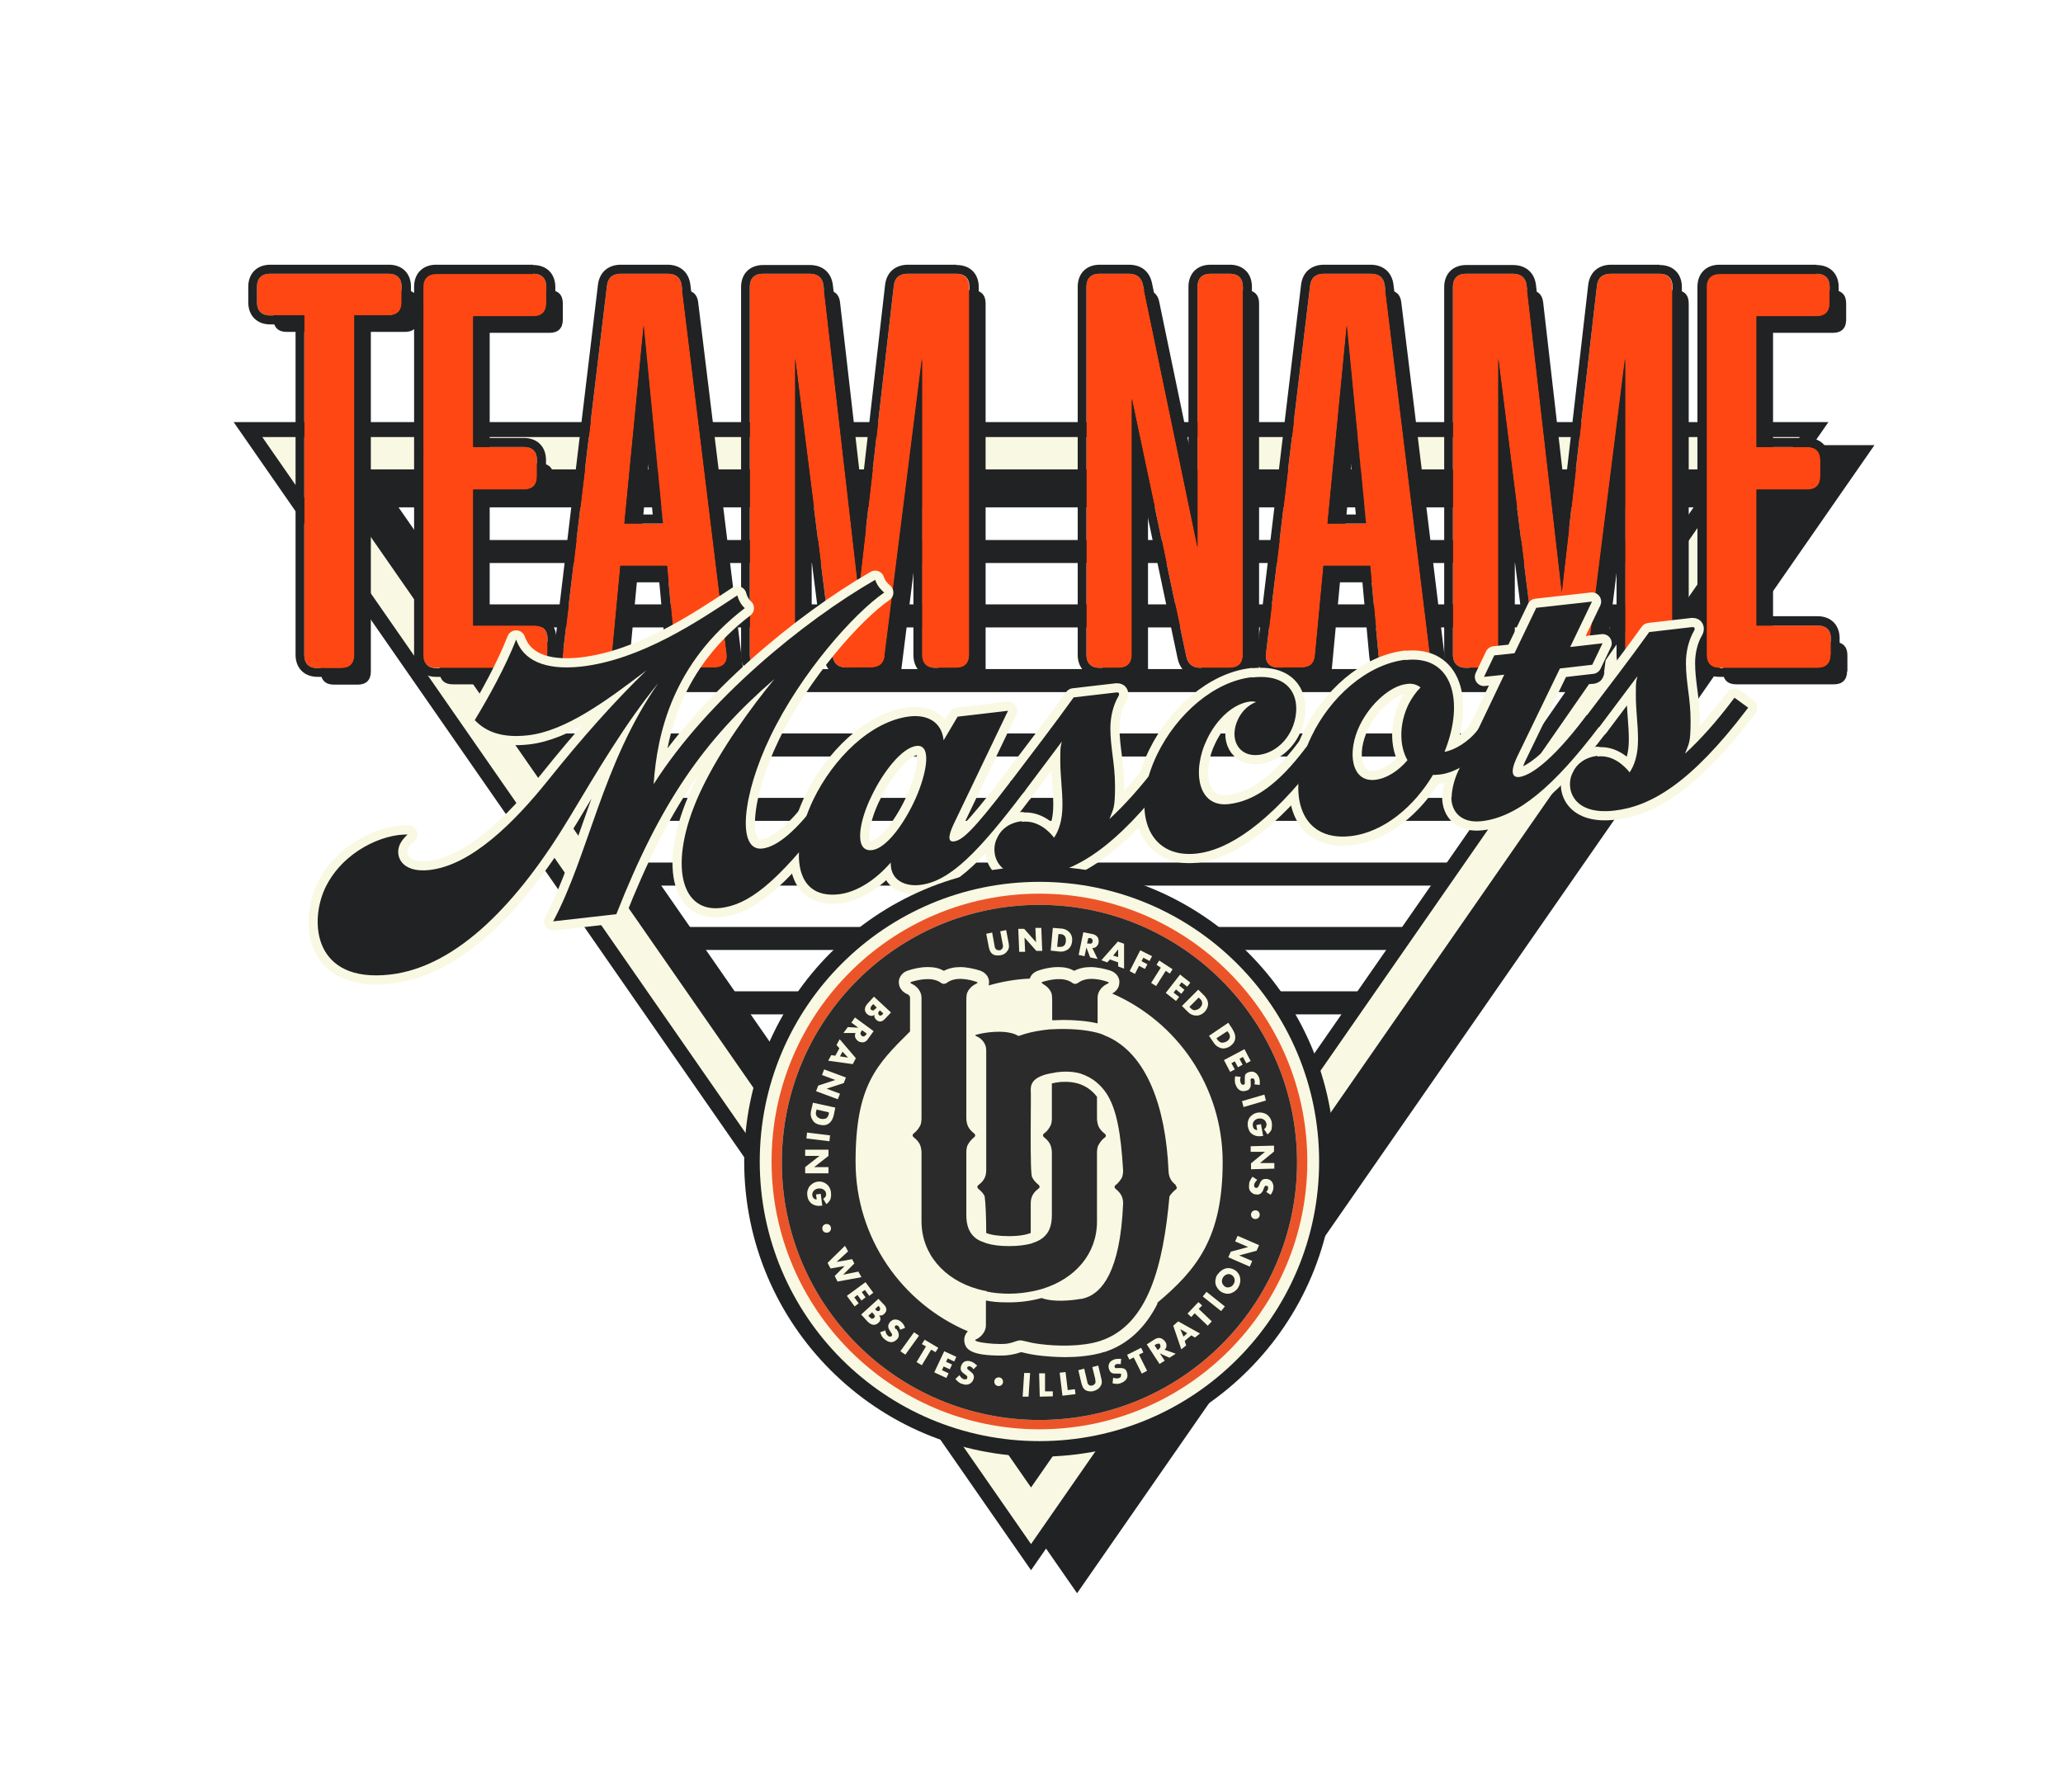 <svg xmlns="http://www.w3.org/2000/svg" viewBox="0 0 663.1 576"><defs><clipPath id="clippath"><path d="M94.2 145.7h474.3L331.4 487.3 94.2 145.7z" class="cls-1"/></clipPath><clipPath id="clippath-1"><path d="M248 287.3h172.3v172.3H248z" class="cls-1"/></clipPath><clipPath id="clippath-2"><path d="M138.6-650.8h158.1v514.1H138.6z" class="cls-1"/></clipPath><clipPath id="clippath-3"><path d="M-976.9-969.3h2222.2v2222.2H-976.9z" class="cls-1"/></clipPath><clipPath id="clippath-4"><path d="M-586.6-650.8h158.1v514.1h-158.1z" class="cls-1"/></clipPath><clipPath id="clippath-5"><path d="M-1702.2-969.3H520v2222.2h-2222.2z" class="cls-1"/></clipPath><style>.cls-1,.cls-2{fill:none}.cls-3{fill:#212223}.cls-11{fill:#f9f8e2}.cls-12{fill:#2a2b2a}.cls-2{stroke:#f9f8e2;stroke-linejoin:round;stroke-width:5.9px}.cls-14{fill:#ff4713}</style></defs><g id="Layer_1"><path fill="#fff" d="M-14-25h704v610H-14z"/><g clip-path="url(#clippath)"><path d="M65.5 152.9h567.2v7.4H65.5zm0 20.7h567.2v7.4H65.5zm0 20.7h567.2v7.4H65.5zm0 20.8h567.2v7.4H65.5zm0 20.7h567.2v7.4H65.5zm0 20.7h567.2v7.4H65.5zm0 20.8h567.2v7.4H65.5zm0 20.7h567.2v7.4H65.5zm0 20.7h567.2v7.4H65.5zm0 20.8h567.2v7.4H65.5zm0 20.7h567.2v7.4H65.5zm0 20.7h567.2v7.4H65.5zm0 20.8h567.2v7.4H65.5zm0 20.7h567.2v7.4H65.5zm0 20.7h567.2v7.4H65.5zm0 20.8h567.2v7.4H65.5z" class="cls-3"/></g><path d="M346.2 512.2 89.9 143.1h512.6L346.2 512.2zM128.1 163.1l218.1 314.1 218.1-314.1H128.1z" class="cls-3"/><path d="M331.4 504.8 75.1 135.7h512.6L331.4 504.8zM113.3 155.7l218.1 314.1 218.1-314.1H113.3z" class="cls-3"/><path d="M331.4 496.4 84.3 140.5h494.2L331.4 496.4zM104.1 150.9l227.3 327.3 227.3-327.3H104.1z" class="cls-11"/><path d="M130.2 93.3c2.7 0 4.2 1.5 4.2 4.2v5c0 2.7-1.5 4.2-4.2 4.2h-11v109.2c0 2.7-1.5 4.2-4.2 4.2h-7.7c-2.7 0-4.2-1.5-4.2-4.2V106.7h-11c-2.7 0-4.2-1.5-4.2-4.2v-5c0-2.7 1.5-4.2 4.2-4.2h38zm51 122.5c0 2.7-1.5 4.2-4.2 4.2h-31.5c-2.7 0-4.2-1.5-4.2-4.2V97.5c0-2.7 1.5-4.2 4.2-4.2h31.2c2.7 0 4.2 1.5 4.2 4.2v5.3c0 2.7-1.5 4.2-4.2 4.2h-19.3v42h16.3c2.7 0 4.2 1.5 4.2 4.2v5.3c0 2.7-1.5 4.2-4.2 4.2h-16.3v43.7h19.7c2.7 0 4.2 1.5 4.2 4.2v5.3zm57.7-.2c.3 2.7-1.2 4.3-4 4.3h-8.2c-2.7 0-4.2-1.3-4.3-4l-2.7-28.7h-15l-2.7 28.7c-.2 2.7-1.7 4-4.3 4h-7.5c-2.8 0-4.3-1.7-4-4.3l14.2-118.5c.3-2.5 1.8-3.8 4.5-3.8h15c2.7 0 4.2 1.3 4.5 3.8l14.5 118.5zm-26.7-105.8-6.2 63.8h12.3l-6.2-63.8zm77.5 106.3c-.3 2.5-1.8 3.8-4.5 3.8h-7.8c-2.7 0-4.2-1.3-4.5-3.8l-12-95.5v95.2c0 2.7-1.5 4.2-4.2 4.2h-6.2c-2.7 0-4.2-1.5-4.2-4.2V97.5c0-2.7 1.5-4.2 4.2-4.2h15c2.7 0 4.2 1.3 4.5 3.8l11.3 98.5 11.3-98.5c.3-2.5 1.8-3.8 4.5-3.8h15.5c2.7 0 4.2 1.5 4.2 4.2v118.3c0 2.7-1.5 4.2-4.2 4.2h-6.8c-2.7 0-4.2-1.5-4.2-4.2v-95.2l-12 95.5zm79.3-.3c0 2.7-1.5 4.2-4.2 4.2h-6.2c-2.7 0-4.2-1.5-4.2-4.2V97.5c0-2.7 1.5-4.2 4.2-4.2h9.3c2.7 0 4.2 1.2 4.7 3.7l17.5 84.2V97.5c0-2.7 1.5-4.2 4.2-4.2h6.2c2.7 0 4.2 1.5 4.2 4.2v118.3c0 2.7-1.5 4.2-4.2 4.2h-9.3c-2.7 0-4.2-1.2-4.7-3.7L369 133.5v82.3zm95.9-.2c.3 2.7-1.2 4.3-4 4.3h-8.2c-2.7 0-4.2-1.3-4.3-4l-2.7-28.7h-15l-2.7 28.7c-.2 2.7-1.7 4-4.3 4h-7.5c-2.8 0-4.3-1.7-4-4.3l14.2-118.5c.3-2.5 1.8-3.8 4.5-3.8h15c2.7 0 4.2 1.3 4.5 3.8l14.5 118.5zm-26.7-105.8-6.2 63.8h12.3l-6.2-63.8zm77.5 106.3c-.3 2.5-1.8 3.8-4.5 3.8h-7.8c-2.7 0-4.2-1.3-4.5-3.8l-12-95.5v95.2c0 2.7-1.5 4.2-4.2 4.2h-6.2c-2.7 0-4.2-1.5-4.2-4.2V97.5c0-2.7 1.5-4.2 4.2-4.2h15c2.7 0 4.2 1.3 4.5 3.8l11.3 98.5 11.3-98.5c.3-2.5 1.8-3.8 4.5-3.8h15.5c2.7 0 4.2 1.5 4.2 4.2v118.3c0 2.7-1.5 4.2-4.2 4.2h-6.8c-2.7 0-4.2-1.5-4.2-4.2v-95.2l-12 95.5zm78-.3c0 2.7-1.5 4.2-4.2 4.2H558c-2.7 0-4.2-1.5-4.2-4.2V97.5c0-2.7 1.5-4.2 4.2-4.2h31.2c2.7 0 4.2 1.5 4.2 4.2v5.3c0 2.7-1.5 4.2-4.2 4.2h-19.3v42h16.3c2.7 0 4.2 1.5 4.2 4.2v5.3c0 2.7-1.5 4.2-4.2 4.2h-16.3v43.7h19.7c2.7 0 4.2 1.5 4.2 4.2v5.3z" class="cls-3"/><path d="M124.9 88c2.7 0 4.2 1.5 4.2 4.2v5c0 2.7-1.5 4.2-4.2 4.2h-11v109.2c0 2.7-1.5 4.2-4.2 4.2H102c-2.7 0-4.2-1.5-4.2-4.2V101.4h-11c-2.7 0-4.2-1.5-4.2-4.2v-5c0-2.7 1.5-4.2 4.2-4.2h38zm51 122.5c0 2.7-1.5 4.2-4.2 4.2h-31.5c-2.7 0-4.2-1.5-4.2-4.2V92.2c0-2.7 1.5-4.2 4.2-4.2h31.2c2.7 0 4.2 1.5 4.2 4.2v5.3c0 2.7-1.5 4.2-4.2 4.2h-19.3v42h16.3c2.7 0 4.2 1.5 4.2 4.2v5.3c0 2.7-1.5 4.2-4.2 4.2h-16.3v43.7h19.7c2.7 0 4.2 1.5 4.2 4.2v5.3zm57.7-.2c.3 2.7-1.2 4.3-4 4.3h-8.2c-2.7 0-4.2-1.3-4.3-4l-2.7-28.7h-15l-2.7 28.7c-.2 2.7-1.7 4-4.3 4h-7.5c-2.8 0-4.3-1.7-4-4.3l14.2-118.5c.3-2.5 1.8-3.8 4.5-3.8h15c2.7 0 4.2 1.3 4.5 3.8l14.5 118.5zm-26.7-105.8-6.2 63.8H213l-6.2-63.8zm77.5 106.3c-.3 2.5-1.8 3.8-4.5 3.8h-7.8c-2.7 0-4.2-1.3-4.5-3.8l-12-95.5v95.2c0 2.7-1.5 4.2-4.2 4.2h-6.2c-2.7 0-4.2-1.5-4.2-4.2V92.2c0-2.7 1.5-4.2 4.2-4.2h15c2.7 0 4.2 1.3 4.5 3.8l11.3 98.5 11.3-98.5c.3-2.5 1.8-3.8 4.5-3.8h15.5c2.7 0 4.2 1.5 4.2 4.2v118.3c0 2.7-1.5 4.2-4.2 4.2h-6.8c-2.7 0-4.2-1.5-4.2-4.2v-95.2l-12 95.5zm79.4-.3c0 2.7-1.5 4.2-4.2 4.2h-6.2c-2.7 0-4.2-1.5-4.2-4.2V92.2c0-2.7 1.5-4.2 4.2-4.2h9.3c2.7 0 4.2 1.2 4.7 3.7l17.5 84.2V92.2c0-2.7 1.5-4.2 4.2-4.2h6.2c2.7 0 4.2 1.5 4.2 4.2v118.3c0 2.7-1.5 4.2-4.2 4.2H386c-2.7 0-4.2-1.2-4.7-3.7l-17.5-82.8v82.3zm95.8-.2c.3 2.7-1.2 4.3-4 4.3h-8.2c-2.7 0-4.2-1.3-4.3-4l-2.7-28.7h-15l-2.7 28.7c-.2 2.7-1.7 4-4.3 4h-7.5c-2.8 0-4.3-1.7-4-4.3l14.2-118.5c.3-2.5 1.8-3.8 4.5-3.8h15c2.7 0 4.2 1.3 4.5 3.8l14.5 118.5zm-26.7-105.8-6.2 63.8H439l-6.2-63.8zm77.5 106.3c-.3 2.5-1.8 3.8-4.5 3.8h-7.8c-2.7 0-4.2-1.3-4.5-3.8l-12-95.5v95.2c0 2.7-1.5 4.2-4.2 4.2h-6.2c-2.7 0-4.2-1.5-4.2-4.2V92.2c0-2.7 1.5-4.2 4.2-4.2h15c2.7 0 4.2 1.3 4.5 3.8l11.3 98.5 11.3-98.5c.3-2.5 1.8-3.8 4.5-3.8h15.5c2.7 0 4.2 1.5 4.2 4.2v118.3c0 2.7-1.5 4.2-4.2 4.2h-6.8c-2.7 0-4.2-1.5-4.2-4.2v-95.2l-12 95.5zm78-.3c0 2.7-1.5 4.2-4.2 4.2h-31.5c-2.7 0-4.2-1.5-4.2-4.2V92.2c0-2.7 1.5-4.2 4.2-4.2h31.2c2.7 0 4.2 1.5 4.2 4.2v5.3c0 2.7-1.5 4.2-4.2 4.2h-19.3v42h16.3c2.7 0 4.2 1.5 4.2 4.2v5.3c0 2.7-1.5 4.2-4.2 4.2h-16.3v43.7h19.7c2.7 0 4.2 1.5 4.2 4.2v5.3z" class="cls-14"/><path d="M124.9 88c2.7 0 4.2 1.5 4.2 4.2v5c0 2.7-1.5 4.2-4.2 4.2h-11v109.2c0 2.7-1.5 4.2-4.2 4.2H102c-2.7 0-4.2-1.5-4.2-4.2V101.4h-11c-2.7 0-4.2-1.5-4.2-4.2v-5c0-2.7 1.5-4.2 4.2-4.2h38m.1-2.9h-38c-4.3 0-7.1 2.8-7.1 7.1v5c0 4.3 2.8 7.1 7.1 7.1H95v106.2c0 4.3 2.8 7.1 7.1 7.1h7.7c4.3 0 7.1-2.8 7.1-7.1V104.3h8.1c4.3 0 7.1-2.8 7.1-7.1v-5c0-4.3-2.8-7.1-7.1-7.1zm46.5 2.9c2.7 0 4.2 1.5 4.2 4.2v5.3c0 2.7-1.5 4.2-4.2 4.2h-19.3v42h16.3c2.7 0 4.2 1.5 4.2 4.2v5.3c0 2.7-1.5 4.2-4.2 4.2h-16.3v43.7h19.7c2.7 0 4.2 1.5 4.2 4.2v5.3c0 2.7-1.5 4.2-4.2 4.2h-31.5c-2.7 0-4.2-1.5-4.2-4.2V92.3c0-2.7 1.5-4.2 4.2-4.2h31.2m-.1-3h-31.2c-4.3 0-7.1 2.8-7.1 7.1v118.3c0 4.3 2.8 7.1 7.1 7.1h31.5c4.3 0 7.1-2.8 7.1-7.1v-5.3c0-4.3-2.8-7.1-7.1-7.1H155v-37.8h13.4c4.3 0 7.1-2.8 7.1-7.1v-5.3c0-4.3-2.8-7.1-7.1-7.1H155v-36.1h16.4c4.3 0 7.1-2.8 7.1-7.1v-5.3c0-4.3-2.8-7.1-7.1-7.1z" class="cls-3"/><path d="M214.6 88c2.7 0 4.2 1.3 4.5 3.8l14.5 118.5c.3 2.7-1.2 4.3-4 4.3h-8.2c-2.7 0-4.2-1.3-4.3-4l-2.7-28.7h-15l-2.7 28.7c-.2 2.7-1.7 4-4.3 4h-7.5c-2.8 0-4.3-1.7-4-4.3l14.2-118.5c.3-2.5 1.8-3.8 4.5-3.8h15m-13.8 80.3h12.3l-6.2-63.8-6.2 63.8m13.9-83.2h-15c-4.1 0-6.9 2.4-7.4 6.4L178 210c-.3 2.7.6 4.4 1.5 5.4s2.5 2.2 5.4 2.2h7.5c4.2 0 7-2.6 7.2-6.7l2.4-26h9.7l2.4 26c.3 4.1 3.1 6.7 7.2 6.7h8.2c2.9 0 4.5-1.2 5.4-2.2.9-1 1.8-2.7 1.5-5.4L221.9 91.5c-.5-4-3.3-6.4-7.4-6.4zM204 165.4l2.9-30.4 2.9 30.4h-5.9zM307.4 88c2.7 0 4.2 1.5 4.2 4.2v118.3c0 2.7-1.5 4.2-4.2 4.2h-6.8c-2.7 0-4.2-1.5-4.2-4.2v-95.2l-12 95.5c-.3 2.5-1.8 3.8-4.5 3.8h-7.8c-2.7 0-4.2-1.3-4.5-3.8l-12-95.5v95.2c0 2.7-1.5 4.2-4.2 4.2h-6.2c-2.7 0-4.2-1.5-4.2-4.2V92.2c0-2.7 1.5-4.2 4.2-4.2h15c2.7 0 4.2 1.3 4.5 3.8l11.3 98.5 11.3-98.5c.3-2.5 1.8-3.8 4.5-3.8h15.5m.1-2.9h-15.5c-4.1 0-6.9 2.4-7.4 6.4l-8.4 73.3-8.4-73.2c-.5-4-3.3-6.4-7.4-6.4h-15c-4.3 0-7.1 2.8-7.1 7.1v118.3c0 4.3 2.8 7.1 7.1 7.1h6.2c4.3 0 7.1-2.8 7.1-7.1v-48.4l6.2 49.1c.5 4 3.3 6.4 7.4 6.4h7.8c4.1 0 6.9-2.4 7.4-6.4l6.2-49.1v48.4c0 4.3 2.8 7.1 7.1 7.1h6.8c4.3 0 7.1-2.8 7.1-7.1V92.3c0-4.3-2.8-7.1-7.1-7.1zm87.9 2.9c2.7 0 4.2 1.5 4.2 4.2v118.3c0 2.7-1.5 4.2-4.2 4.2H386c-2.7 0-4.2-1.2-4.7-3.7l-17.5-82.8v82.3c0 2.7-1.5 4.2-4.2 4.2h-6.2c-2.7 0-4.2-1.5-4.2-4.2V92.2c0-2.7 1.5-4.2 4.2-4.2h9.3c2.7 0 4.2 1.2 4.7 3.7l17.5 84.2V92.2c0-2.7 1.5-4.2 4.2-4.2h6.2m0-2.9h-6.2c-4.3 0-7.1 2.8-7.1 7.1v55.2l-11.7-56.3c-.8-3.9-3.5-6-7.5-6h-9.3c-4.3 0-7.1 2.8-7.1 7.1v118.3c0 4.3 2.8 7.1 7.1 7.1h6.2c4.3 0 7.1-2.8 7.1-7.1v-54.3l11.7 55.4c.8 3.9 3.5 6 7.5 6h9.3c4.3 0 7.1-2.8 7.1-7.1V92.2c0-4.3-2.8-7.1-7.1-7.1zm45.3 2.9c2.7 0 4.2 1.3 4.5 3.8l14.5 118.5c.3 2.7-1.2 4.3-4 4.3h-8.2c-2.7 0-4.2-1.3-4.3-4l-2.7-28.7h-15l-2.7 28.7c-.2 2.7-1.7 4-4.3 4h-7.5c-2.8 0-4.3-1.7-4-4.3l14.2-118.5c.3-2.5 1.8-3.8 4.5-3.8h15m-13.8 80.3h12.3l-6.2-63.8-6.2 63.8m13.9-83.2h-15c-4.1 0-6.9 2.4-7.4 6.4L404 210c-.3 2.7.6 4.4 1.5 5.4s2.5 2.2 5.4 2.2h7.5c4.2 0 7-2.6 7.2-6.7l2.4-26h9.7l2.4 26c.3 4.1 3 6.7 7.2 6.7h8.2c2.9 0 4.5-1.2 5.4-2.2.9-1 1.8-2.7 1.5-5.4L447.9 91.5c-.5-4-3.3-6.4-7.4-6.4zM430 165.4l2.9-30.4 2.9 30.4h-5.9zM533.4 88c2.7 0 4.2 1.5 4.2 4.2v118.3c0 2.7-1.5 4.2-4.2 4.2h-6.8c-2.7 0-4.2-1.5-4.2-4.2v-95.2l-12 95.5c-.3 2.5-1.8 3.8-4.5 3.8h-7.8c-2.7 0-4.2-1.3-4.5-3.8l-12-95.5v95.2c0 2.7-1.5 4.2-4.2 4.2h-6.2c-2.7 0-4.2-1.5-4.2-4.2V92.2c0-2.7 1.5-4.2 4.2-4.2h15c2.7 0 4.2 1.3 4.5 3.8l11.3 98.5 11.3-98.5c.3-2.5 1.8-3.8 4.5-3.8h15.5m.1-2.9h-15.5c-4.1 0-6.9 2.4-7.4 6.4l-8.4 73.3-8.4-73.2c-.5-4-3.3-6.4-7.4-6.4h-15c-4.3 0-7.1 2.8-7.1 7.1v118.3c0 4.3 2.8 7.1 7.1 7.1h6.2c4.3 0 7.1-2.8 7.1-7.1v-48.4l6.2 49.1c.5 4 3.3 6.4 7.4 6.4h7.8c4.1 0 6.9-2.4 7.4-6.4l6.2-49.1v48.4c0 4.3 2.8 7.1 7.1 7.1h6.8c4.3 0 7.1-2.8 7.1-7.1V92.3c0-4.3-2.8-7.1-7.1-7.1zm50.5 2.9c2.7 0 4.2 1.5 4.2 4.2v5.3c0 2.7-1.5 4.2-4.2 4.2h-19.3v42h16.3c2.7 0 4.2 1.5 4.2 4.2v5.3c0 2.7-1.5 4.2-4.2 4.2h-16.3v43.7h19.7c2.7 0 4.2 1.5 4.2 4.2v5.3c0 2.7-1.5 4.2-4.2 4.2h-31.5c-2.7 0-4.2-1.5-4.2-4.2V92.3c0-2.7 1.5-4.2 4.2-4.2H584m-.1-3h-31.2c-4.3 0-7.1 2.8-7.1 7.1v118.3c0 4.3 2.8 7.1 7.1 7.1h31.5c4.3 0 7.1-2.8 7.1-7.1v-5.3c0-4.3-2.8-7.1-7.1-7.1h-16.7v-37.8h13.4c4.3 0 7.1-2.8 7.1-7.1v-5.3c0-4.3-2.8-7.1-7.1-7.1h-13.4v-36.1h16.4c4.3 0 7.1-2.8 7.1-7.1v-5.3c0-4.3-2.8-7.1-7.1-7.1z" class="cls-3"/><path d="M131.1 268.2c-1.2 1.1-2 2.1-2.5 3.1-1.9 3.9.5 9.4 9.4 8.4 13.5-1.5 27.3-15.3 38.2-28.9 10.9-13.6 21.2-25.2 31.6-35.3-12.5 9.5-26 19.6-38.2 20.9-8.2.9-13.4-1.1-17-4.9 4.5-7.4 10-17.4 13.3-25.9 2.2 6.4 8.8 10 20.9 8.7 19.3-2.2 37.6-14.6 50.2-22.9.4 1.6 1.4 3.3 2.4 4.1-23.1 17.7-28.2 40.2-29.3 56.6 17.2-27.1 48-52.3 71.2-65.7.7 2.1 2 3.3 2.9 4.1-9.6 6.6-26.7 25.7-36.6 46.3-9.1 18.9-10.8 36.9-2.6 36 5.2-.6 11.3-6.5 17-13.9l.6-.8 4.4 3.2-.6.8c-17.1 22.5-26.2 28.8-34.8 29.8-13.6 1.5-16.9-15.9-5.9-38.6 6.1-12.6 15.3-25.3 23.2-35-22.4 19.4-36.5 39.3-50.8 75.6l-20.3 2.3c11.4-21.3 15.8-50.8 33.8-76.6-10.6 12.9-19.6 28.3-28.5 43.1-16.2 27-35.9 48.1-57.7 50.6-24.6 2.8-26.1-16.9-20.8-28 5.7-11.7 18.6-17.3 26.6-17z" class="cls-11"/><path d="M292.5 230.3c5.6-.6 10.2 1.8 10.8 7.7l4.5-7.6 16.2-1.9-17.4 36.3c-2.1 4.4-1.7 5.9 0 5.7 2.6-.3 6-3.2 17.9-18.8l.6-.8 4.4 3.2-.6.8c-14.2 18.7-23.5 28.5-33.2 29.6-4.3.5-9.4-1.1-9.4-7v-.2c-4.7 5.4-10.7 9.5-16.7 10.2-15.1 1.7-15.5-15.1-8.2-30.4 6.4-13.2 18.4-25.3 31.1-26.8zm-12.2 43c4.3-.5 9.7-7.6 13.3-15.1 3.8-7.8 6.5-19 1-18.4-4.6.5-10.7 8.2-14.5 16.2-3.9 7.9-5.8 18 .2 17.3z" class="cls-11"/><path d="M328.5 264.2c5-.6 8.7 3 10.3 5.1 1.5-2.2 2.7-5.5 2.7-10.5s-.7-9.3-.7-14.3.1-4.1.5-6.1L329.6 254l-.6.8-4.4-3.2.6-.8c6.5-8.6 13.6-17.8 19.9-26.6l13.8-1.6c.6 0 .8.1.8.5s-.1.5-.2.7c-1.8 3.1-2.6 6.9-2.6 10.3 0 6.5 1.5 11.3 1.5 18.7s-.6 7.2-1.8 10.5c4.9-4.5 10.2-10.4 15.3-17.2l.6-.8 4.4 3.2-.6.8c-17.8 23.4-30.7 31-42.5 32.3-13.8 1.6-15.8-7.8-13.2-12.4 1.2-2.6 3.8-4.7 7.8-5.2z" class="cls-11"/><path d="M402.4 217.8c15-1.7 16 9.9 12.7 16.8-2 4.3-6 7.6-10.6 8.1-6.5.7-9.6-5.3-6.5-11.6 1.1-2.3 3.1-4.4 5.7-5.4-.5-.2-1.2-.2-1.7-.2-5.5.6-10.9 5.6-14 12.1-4.9 10-3.2 22.1 7 20.9 8.5-1 16.1-6.8 24.4-17.7l.6-.8 4.4 3.2-.6.8c-16 21-29.2 29.3-39.1 30.4-16 1.8-21.5-13.9-12.7-32 6.2-12.7 18.1-23.3 30.4-24.7z" class="cls-11"/><path d="M451.7 212.2c15.4-1.8 19.1 13.5 12.6 29.5 3.1-.5 7.7-3.1 10.8-7.2l.6-.8 4.4 3.2-.6.8c-5.3 7-11.7 10.7-16.7 11.3-.7 0-1.5.2-2.2.1-6 10.1-15.8 18.5-26.5 19.7-16.8 1.9-21-14.7-12.6-32 6-12.6 17.8-23.2 30.2-24.7zm4.9 8.8c-1.2-.9-2.6-1.4-4.5-1.1-5.2.6-11.6 6.3-15 13.2-4.3 8.8-2.7 18.5 4.9 17.6 3.7-.4 7.5-2.9 10.4-6.3-2.7-4.7-2.7-11.8.4-18.1 1.1-2.1 2.4-3.9 3.8-5.3z" class="cls-11"/><path d="M466.6 256.3c0-2.2.8-5.7 2.1-8.4l14.8-31-6.5.7 3.3-6.9 6.5-.7 7-14.6 17.9-2-7 14.6 10.4-1.2-3.3 6.9-10.4 1.2-13.9 28.7c-2.2 4.8-1.3 6.4.8 6.2 3.2-.4 9.9-4.3 21.1-19.1l.6-.8 4.4 3.2-.6.8c-14.2 18.7-25.9 28.8-37.6 30.1-6.4.7-9.7-2.9-9.7-7.7z" class="cls-11"/><path d="M513.5 243.2c5-.6 8.7 3.1 10.3 5.1 1.5-2.2 2.7-5.5 2.7-10.5s-.7-9.3-.7-14.3.1-4.1.5-6.1L514.6 233l-.6.8-4.4-3.2.6-.8c6.5-8.6 13.6-17.8 19.9-26.6l13.8-1.6c.6 0 .8.1.8.5s-.1.5-.2.7c-1.8 3.1-2.6 6.9-2.6 10.3 0 6.5 1.5 11.3 1.5 18.7s-.6 7.2-1.8 10.5c4.9-4.5 10.2-10.4 15.3-17.2l.6-.8 4.4 3.2-.6.8c-17.8 23.4-30.7 31-42.5 32.3-13.8 1.6-15.8-7.8-13.2-12.4 1.2-2.6 3.8-4.7 7.8-5.2z" class="cls-11"/><path d="M131.1 268.2c-1.2 1.1-2 2.1-2.5 3.1-1.9 3.9.5 9.4 9.4 8.4 13.5-1.5 27.3-15.3 38.2-28.9 10.9-13.6 21.2-25.2 31.6-35.3-12.5 9.5-26 19.6-38.2 20.9-8.2.9-13.4-1.1-17-4.9 4.5-7.4 10-17.4 13.3-25.9 2.2 6.4 8.8 10 20.9 8.7 19.3-2.2 37.6-14.6 50.2-22.9.4 1.6 1.4 3.3 2.4 4.1-23.1 17.7-28.2 40.2-29.3 56.6 17.2-27.1 48-52.3 71.2-65.7.7 2.1 2 3.3 2.9 4.1-9.6 6.6-26.7 25.7-36.6 46.3-9.1 18.9-10.8 36.9-2.6 36 5.2-.6 11.3-6.5 17-13.9l.6-.8 4.4 3.2-.6.8c-17.1 22.5-26.2 28.8-34.8 29.8-13.6 1.5-16.9-15.9-5.9-38.6 6.1-12.6 15.3-25.3 23.2-35-22.4 19.4-36.5 39.3-50.8 75.6l-20.3 2.3c11.4-21.3 15.8-50.8 33.8-76.6-10.6 12.9-19.6 28.3-28.5 43.1-16.2 27-35.9 48.1-57.7 50.6-24.6 2.8-26.1-16.9-20.8-28 5.7-11.7 18.6-17.3 26.6-17z" class="cls-2"/><path d="M292.5 230.3c5.6-.6 10.2 1.8 10.8 7.7l4.5-7.6 16.2-1.9-17.4 36.3c-2.1 4.4-1.7 5.9 0 5.7 2.6-.3 6-3.2 17.9-18.8l.6-.8 4.4 3.2-.6.8c-14.2 18.7-23.5 28.5-33.2 29.6-4.3.5-9.4-1.1-9.4-7v-.2c-4.7 5.4-10.7 9.5-16.7 10.2-15.1 1.7-15.5-15.1-8.2-30.4 6.4-13.2 18.4-25.3 31.1-26.8zm-12.2 43c4.3-.5 9.7-7.6 13.3-15.1 3.8-7.8 6.5-19 1-18.4-4.6.5-10.7 8.2-14.5 16.2-3.9 7.9-5.8 18 .2 17.3z" class="cls-2"/><path d="M328.5 264.2c5-.6 8.7 3 10.3 5.1 1.5-2.2 2.7-5.5 2.7-10.5s-.7-9.3-.7-14.3.1-4.1.5-6.1L329.6 254l-.6.8-4.4-3.2.6-.8c6.5-8.6 13.6-17.8 19.9-26.6l13.8-1.6c.6 0 .8.1.8.5s-.1.5-.2.7c-1.8 3.1-2.6 6.9-2.6 10.3 0 6.5 1.5 11.3 1.5 18.7s-.6 7.2-1.8 10.5c4.9-4.5 10.2-10.4 15.3-17.2l.6-.8 4.4 3.2-.6.8c-17.8 23.4-30.7 31-42.5 32.3-13.8 1.6-15.8-7.8-13.2-12.4 1.2-2.6 3.8-4.7 7.8-5.2z" class="cls-2"/><path d="M402.4 217.8c15-1.7 16 9.9 12.7 16.8-2 4.3-6 7.6-10.6 8.1-6.5.7-9.6-5.3-6.5-11.6 1.1-2.3 3.1-4.4 5.7-5.4-.5-.2-1.2-.2-1.7-.2-5.5.6-10.9 5.6-14 12.1-4.9 10-3.2 22.1 7 20.9 8.5-1 16.1-6.8 24.4-17.7l.6-.8 4.4 3.2-.6.8c-16 21-29.2 29.3-39.1 30.4-16 1.8-21.5-13.9-12.7-32 6.2-12.7 18.1-23.3 30.4-24.7z" class="cls-2"/><path d="M451.7 212.2c15.4-1.8 19.1 13.5 12.6 29.5 3.1-.5 7.7-3.1 10.8-7.2l.6-.8 4.4 3.2-.6.8c-5.3 7-11.7 10.7-16.7 11.3-.7 0-1.5.2-2.2.1-6 10.1-15.8 18.5-26.5 19.7-16.8 1.9-21-14.7-12.6-32 6-12.6 17.8-23.2 30.2-24.7zm4.9 8.8c-1.2-.9-2.6-1.4-4.5-1.1-5.2.6-11.6 6.3-15 13.2-4.3 8.8-2.7 18.5 4.9 17.6 3.7-.4 7.5-2.9 10.4-6.3-2.7-4.7-2.7-11.8.4-18.1 1.1-2.1 2.4-3.9 3.8-5.3z" class="cls-2"/><path d="M466.6 256.3c0-2.2.8-5.7 2.1-8.4l14.8-31-6.5.7 3.3-6.9 6.5-.7 7-14.6 17.9-2-7 14.6 10.4-1.2-3.3 6.9-10.4 1.2-13.9 28.7c-2.2 4.8-1.3 6.4.8 6.2 3.2-.4 9.9-4.3 21.1-19.1l.6-.8 4.4 3.2-.6.8c-14.2 18.7-25.9 28.8-37.6 30.1-6.4.7-9.7-2.9-9.7-7.7z" class="cls-2"/><path d="M513.5 243.2c5-.6 8.7 3.1 10.3 5.1 1.5-2.2 2.7-5.5 2.7-10.5s-.7-9.3-.7-14.3.1-4.1.5-6.1L514.6 233l-.6.8-4.4-3.2.6-.8c6.5-8.6 13.6-17.8 19.9-26.6l13.8-1.6c.6 0 .8.1.8.5s-.1.5-.2.7c-1.8 3.1-2.6 6.9-2.6 10.3 0 6.5 1.5 11.3 1.5 18.7s-.6 7.2-1.8 10.5c4.9-4.5 10.2-10.4 15.3-17.2l.6-.8 4.4 3.2-.6.8c-17.8 23.4-30.7 31-42.5 32.3-13.8 1.6-15.8-7.8-13.2-12.4 1.2-2.6 3.8-4.7 7.8-5.2z" class="cls-2"/><path d="M131.1 268.2c-1.2 1.1-2 2.1-2.5 3.1-1.9 3.9.5 9.4 9.4 8.4 13.5-1.5 27.3-15.3 38.2-28.9 10.9-13.6 21.2-25.2 31.6-35.3-12.5 9.5-26 19.6-38.2 20.9-8.2.9-13.4-1.1-17-4.9 4.5-7.4 10-17.4 13.3-25.9 2.2 6.4 8.8 10 20.9 8.7 19.3-2.2 37.6-14.6 50.2-22.9.4 1.6 1.4 3.3 2.4 4.1-23.1 17.7-28.2 40.2-29.3 56.6 17.2-27.1 48-52.3 71.2-65.7.7 2.1 2 3.3 2.9 4.1-9.6 6.6-26.7 25.7-36.6 46.3-9.1 18.9-10.8 36.9-2.6 36 5.2-.6 11.3-6.5 17-13.9l.6-.8 4.4 3.2-.6.8c-17.1 22.5-26.2 28.8-34.8 29.8-13.6 1.5-16.9-15.9-5.9-38.6 6.1-12.6 15.3-25.3 23.2-35-22.4 19.4-36.5 39.3-50.8 75.6l-20.3 2.3c11.4-21.3 15.8-50.8 33.8-76.6-10.6 12.9-19.6 28.3-28.5 43.1-16.2 27-35.9 48.1-57.7 50.6-24.6 2.8-26.1-16.9-20.8-28 5.7-11.7 18.6-17.3 26.6-17z" class="cls-3"/><path d="M292.5 230.3c5.6-.6 10.2 1.8 10.8 7.7l4.5-7.6 16.2-1.9-17.4 36.3c-2.1 4.4-1.7 5.9 0 5.7 2.6-.3 6-3.2 17.9-18.8l.6-.8 4.4 3.2-.6.8c-14.2 18.7-23.5 28.5-33.2 29.6-4.3.5-9.4-1.1-9.4-7v-.2c-4.7 5.4-10.7 9.5-16.7 10.2-15.1 1.7-15.5-15.1-8.2-30.4 6.4-13.2 18.4-25.3 31.1-26.8zm-12.2 43c4.3-.5 9.7-7.6 13.3-15.1 3.8-7.8 6.5-19 1-18.4-4.6.5-10.7 8.2-14.5 16.2-3.9 7.9-5.8 18 .2 17.3z" class="cls-3"/><path d="M328.5 264.2c5-.6 8.7 3 10.3 5.1 1.5-2.2 2.7-5.5 2.7-10.5s-.7-9.3-.7-14.3.1-4.1.5-6.1L329.6 254l-.6.8-4.4-3.2.6-.8c6.5-8.6 13.6-17.8 19.9-26.6l13.8-1.6c.6 0 .8.1.8.5s-.1.5-.2.7c-1.8 3.1-2.6 6.9-2.6 10.3 0 6.5 1.5 11.3 1.5 18.7s-.6 7.2-1.8 10.5c4.9-4.5 10.2-10.4 15.3-17.2l.6-.8 4.4 3.2-.6.8c-17.8 23.4-30.7 31-42.5 32.3-13.8 1.6-15.8-7.8-13.2-12.4 1.2-2.6 3.8-4.7 7.8-5.2z" class="cls-3"/><path d="M402.4 217.8c15-1.7 16 9.9 12.7 16.8-2 4.3-6 7.6-10.6 8.1-6.5.7-9.6-5.3-6.5-11.6 1.1-2.3 3.1-4.4 5.7-5.4-.5-.2-1.2-.2-1.7-.2-5.5.6-10.9 5.6-14 12.1-4.9 10-3.2 22.1 7 20.9 8.5-1 16.1-6.8 24.4-17.7l.6-.8 4.4 3.2-.6.8c-16 21-29.2 29.3-39.1 30.4-16 1.8-21.5-13.9-12.7-32 6.2-12.7 18.1-23.3 30.4-24.7z" class="cls-3"/><path d="M451.7 212.2c15.4-1.8 19.1 13.5 12.6 29.5 3.1-.5 7.7-3.1 10.8-7.2l.6-.8 4.4 3.2-.6.8c-5.3 7-11.7 10.7-16.7 11.3-.7 0-1.5.2-2.2.1-6 10.1-15.8 18.5-26.5 19.7-16.8 1.9-21-14.7-12.6-32 6-12.6 17.8-23.2 30.2-24.7zm4.9 8.8c-1.2-.9-2.6-1.4-4.5-1.1-5.2.6-11.6 6.3-15 13.2-4.3 8.8-2.7 18.5 4.9 17.6 3.7-.4 7.5-2.9 10.4-6.3-2.7-4.7-2.7-11.8.4-18.1 1.1-2.1 2.4-3.9 3.8-5.3z" class="cls-3"/><path d="M466.6 256.3c0-2.2.8-5.7 2.1-8.4l14.8-31-6.5.7 3.3-6.9 6.5-.7 7-14.6 17.9-2-7 14.6 10.4-1.2-3.3 6.9-10.4 1.2-13.9 28.7c-2.2 4.8-1.3 6.4.8 6.2 3.2-.4 9.9-4.3 21.1-19.1l.6-.8 4.4 3.2-.6.8c-14.2 18.7-25.9 28.8-37.6 30.1-6.4.7-9.7-2.9-9.7-7.7z" class="cls-3"/><path d="M513.5 243.2c5-.6 8.7 3.1 10.3 5.1 1.5-2.2 2.7-5.5 2.7-10.5s-.7-9.3-.7-14.3.1-4.1.5-6.1L514.6 233l-.6.8-4.4-3.2.6-.8c6.5-8.6 13.6-17.8 19.9-26.6l13.8-1.6c.6 0 .8.1.8.5s-.1.5-.2.7c-1.8 3.1-2.6 6.9-2.6 10.3 0 6.5 1.5 11.3 1.5 18.7s-.6 7.2-1.8 10.5c4.9-4.5 10.2-10.4 15.3-17.2l.6-.8 4.4 3.2-.6.8c-17.8 23.4-30.7 31-42.5 32.3-13.8 1.6-15.8-7.8-13.2-12.4 1.2-2.6 3.8-4.7 7.8-5.2z" class="cls-3"/><g id="Artwork_3"><circle cx="334.1" cy="373.4" r="94.9" class="cls-3"/><circle cx="334.1" cy="373.4" r="89.9" class="cls-11"/><g clip-path="url(#clippath-1)"><path fill="#eb5429" d="M334.1 287.3c-47.6 0-86.1 38.6-86.1 86.1s38.6 86.1 86.1 86.1 86.1-38.6 86.1-86.1-38.6-86.1-86.1-86.1m0 169.2c-45.7 0-82.8-37.1-82.8-82.8s37.1-82.8 82.8-82.8 82.8 37.1 82.8 82.8-37.1 82.8-82.8 82.8"/><path d="M282.2 421.5c.2 0 .4 0 .5-.2.1-.1.2-.3.2-.5s0-.4-.3-.7l-.2-.3-1.1 1 .2.3c.1.1.4.4.7.4m-5.3-88.5c.2.1.4.2.7.2.2 0 .5-.2.8-.6l.2-.3-1.5-1.1-.2.3c-.2.2-.4.6-.3.9 0 .2.2.4.4.6m3.5-8.1c.3 0 .7-.4 1-.7l.3-.3-1.1-1.1-.3.3c-.4.4-.6.8-.6 1.1 0 .1 0 .3.2.4.2.2.4.2.5.2m-.1 99.1c.1 0 .3 0 .5-.2s.3-.3.3-.5c0-.3-.3-.7-.6-1l-.3-.3-1.2 1.1.3.3c.4.4.7.7 1 .7m-16.5-64.3c.7.1 1.3 0 1.7-.2.5-.4.7-.9.8-1.4v-.5c.1 0-4-.9-4-.9v.4c-.2.5-.3 1.1.1 1.7.2.3.6.7 1.4.9m19.1-33.2c.2 0 .4-.1.7-.4l.2-.3-1.1-1-.2.3c-.1.1-.4.4-.3.7 0 .2.1.4.2.5.1.1.3.2.5.2m-12.2 11.6-.8 1.5 2.6.4-1.8-1.9zm71.1-34c.3-.2.6-.6.7-1.5 0-.7 0-1.3-.4-1.7-.4-.5-1-.6-1.5-.6h-.5l-.4 4.1h.4c.5 0 1.1.1 1.7-.3" class="cls-12"/><path d="M334.1 290.9c-45.7 0-82.8 37.1-82.8 82.8s37.1 82.8 82.8 82.8 82.8-37.1 82.8-82.8-37.1-82.8-82.8-82.8m73.3 90.5c-.1-.1-.2-.2-.4-.2h-.3s-.2.2-.4.6l-.2.6c-.2.5-.4.9-.9 1.3-.4.3-.9.4-1.4.3-.7 0-1.3-.3-1.8-.9-.6-.7-.6-1.5-.5-2.3 0-.5.1-.9.4-1.4 0-.1.3-.6.7-1.1l1.5 1c-.4.4-.9 1-1 1.6 0 .4 0 .6.2.8.1.1.3.2.5.2.1 0 .3 0 .5-.2s.3-.5.5-.9l.2-.5c.1-.3.4-.7.7-1 .5-.3 1-.3 1.4-.3.9.1 1.4.5 1.7.9.3.4.6 1.1.5 2 0 .7-.4 1.6-.9 2.2l-1.4-.9c.5-.5.6-1 .6-1.2 0-.2 0-.5-.1-.7m-5 24.1-.8 1.8-6.9-3 .8-1.8 5.6-1.5-4.2-1.8.8-1.8 6.9 3-.8 1.8-5.6 1.5 4.2 1.8zm-21.2 27.1-1.6 1.3-2.6-7.6 1.6-1.4 7 3.9-1.6 1.3-1.2-.7-2.1 1.8.4 1.3zm-7 5-1.6 1-4.1-6.3 2.5-1.6c.5-.3 1.1-.6 1.9-.4.6.1 1.1.6 1.5 1.1.4.5.5 1.1.4 1.6 0 .4-.3.8-.6 1l3.6 1.3-2 1.3-3.1-1.4 1.6 2.4zm-13.8 4.5c0-.1-.2-.3-.4-.4h-1.5c-.3 0-.8 0-1.2-.2-.5-.2-.7-.7-.9-1.1-.3-.9-.2-1.5 0-1.9.2-.5.7-1 1.5-1.3.7-.3 1.6-.3 2.4-.2l-.2 1.7c-.7-.2-1.1-.1-1.4 0-.2 0-.4.2-.5.4 0 .1-.1.3 0 .5 0 .1.1.2.2.3 0 0 .2.1.7 0h.6c.5 0 1 0 1.5.2s.7.6.9 1.1c.2.6.3 1.3 0 2-.4.8-1.1 1.2-1.8 1.5-.4.2-.9.3-1.5.3-.1 0-.6 0-1.3-.2l.2-1.8c.5.2 1.2.4 1.9.1.4-.1.5-.3.6-.5v-.5m1.9-6.4 4.6-2.3.7 1.5-1.4.7 2.6 5.2-1.7.9-2.6-5.2-1.4.7-.7-1.5zm9.9-16.6c-4 8-9.7 13.2-16.9 15.6h-.1c-4.4 1.4-9.3 1.7-12.7 1.7s-6.4-.3-8.2-.5c-1.9-.2-3.9-.6-5.9-1.1-.2 0-.6.2-.8.2-.5.2-1.2.4-1.9.5-.9.2-2.2.4-3.9.4-9.6 0-11.3-2-11.7-4.3-.2-1 0-2.4 1.1-3.5-21.2-9-36.1-30-36.1-54.5s6.7-31.2 17.5-41.9v-11c0-.3-.5-.9-.9-1-2.6-1.2-2.7-3.2-2.7-4 0-.6.4-2.8 3-3.6 1.5-.5 3.8-1.1 6.2-1.1s3.8.4 5.3 1.2c1.5-.8 3.3-1.2 5.3-1.2s4.7.6 6.2 1.1c2.7.9 3 3 3 3.6 0 .3 0 .7-.1 1.2 4.2-1.2 8.6-2 13.2-2.2.3-.9 1-2 2.8-2.6 1.5-.5 3.8-1.1 6.2-1.1s3.8.4 5.3 1.2c1.5-.8 3.3-1.2 5.3-1.2s4.7.6 6.2 1.1c2.7.9 3 3 3 3.6 0 .8-.1 2.6-2.3 3.8 20.9 9.1 35.5 30 35.5 54.2s-8.2 34.5-21.1 45.3m-19.8 24.7-1-4.1 1.9-.5 1 4.2c.2.8.3 1.6-.3 2.5-.5.8-1.2 1.2-2.2 1.5-1.1.3-2.1 0-2.6-.3-.8-.5-1.1-1.5-1.3-2.2l-1-4.2 1.9-.5 1 4.3c0 .3.2.8.6 1 .3.2.6.2 1 .1.3 0 .6-.3.8-.5.4-.5.2-1 .1-1.4m-6.3 4.7-4.2.5-.9-7.4 1.9-.2.7 5.8 2.3-.3.2 1.6zm-14.6-6.7-.5 7.5h-1.9c0-.1.5-7.6.5-7.6h1.9zm-8.7 2.7c0 .8-.6 1.4-1.4 1.4s-1.4-.6-1.4-1.4.6-1.4 1.4-1.4 1.4.6 1.4 1.4m-11.5-4.2s.1.2.5.5l.5.4c.4.3.8.6 1 1.1.2.5.2.9 0 1.4-.2.6-.6 1.2-1.3 1.5-.8.4-1.6.3-2.3 0-.5-.1-.9-.3-1.3-.7-.1 0-.5-.4-.9-.9l1.3-1.2c.3.5.7 1.1 1.4 1.3.4.1.6 0 .8 0 .1 0 .3-.2.3-.4v-.5c-.1-.2-.4-.4-.8-.7l-.4-.3c-.3-.2-.6-.5-.8-.9-.2-.5-.1-1 0-1.4.3-.9.8-1.3 1.2-1.5.5-.2 1.2-.3 2 0 .7.2 1.4.8 2 1.3l-1.2 1.2c-.4-.6-.8-.8-1-.9-.2 0-.4-.1-.7 0-.1 0-.3.2-.3.3v.4m-4.9-1.3-.7 1.5-2-.9-.5 1.2 2.1 1-.7 1.5-3.9-1.8 3.2-6.8 3.9 1.8-.7 1.5-2.1-1-.5 1.1 2 .9zm-17.9-11.5.3.5c.3.4.5.9.5 1.5s-.2.9-.5 1.3c-.5.5-1 .9-1.8 1-.9 0-1.6-.4-2.2-.9-.4-.3-.7-.6-1-1.1 0-.1-.3-.6-.5-1.2l1.7-.6c0 .6.3 1.3.8 1.7.3.3.5.3.7.3.2 0 .3 0 .5-.2.1-.1.2-.3.1-.5 0-.2-.2-.5-.5-.9l-.3-.5c-.2-.3-.4-.7-.4-1.2 0-.6.3-1 .5-1.3.6-.7 1.2-.9 1.7-.9s1.2.1 1.9.7c.6.5 1.1 1.2 1.3 2l-1.6.6c-.1-.7-.4-1-.6-1.2-.1-.1-.4-.3-.6-.2-.2 0-.3 0-.4.2 0 .1-.1.2-.1.3s0 .3.3.7m5.9 1 1.6 1.1-4.4 6.1-1.6-1.1 4.4-6.1zm3.9 4.6-1.4-.8.9-1.4 4.4 2.6-.9 1.4-1.4-.8-3 5-1.7-1 3-5zm-19.5-15.8-1.3 1-1.3-1.8-1 .8 1.4 1.9-1.3 1-2.5-3.4 6-4.4 2.5 3.4-1.3 1-1.4-1.9-1 .7 1.3 1.8zm-11.3-9.4-.9-1.7 5.6-5.5 1 1.8-3.7 3.4 5-.9.7 1.4-3.6 3.6 4.9-1 1 1.8-7.7 1.4-.9-1.8 3.2-3.2-4.5.8zm-2.7-62.1.7-1.8 7 2.6-.7 1.8-5.5 1.8 4.3 1.6-.7 1.8-7-2.6.7-1.8 5.5-1.8-4.3-1.6zm4.7-9.7 1-1.8 5.2 6.1-1 1.9-7.9-1.1 1-1.8 1.3.2 1.3-2.4-.9-1zm4.8-7.2 1.1-1.6 6 4.4-1.8 2.5c-.3.5-.8 1-1.6 1.1-.6 0-1.3-.1-1.7-.5-.5-.4-.8-.9-.9-1.4 0-.4 0-.8.2-1.1h-3.9l1.4-1.9 3.4.2-2.3-1.7zm-5.2 27.3-.5 2.5c-.2.7-.5 1.9-1.6 2.7-1 .7-2.1.6-2.9.4-1-.2-1.8-.6-2.3-1.5-.5-.7-.8-1.8-.5-3l.6-2.6 7.3 1.6zm-1.7 9-.2 1.9-7.4-.9.2-1.9 7.4.9zm.3 18.5c.1.7 0 1.5-.2 2.1-.3.6-.8 1.2-1.3 1.5l-1-1.7c.3-.2.5-.4.7-.6.2-.4.3-.7.2-1.1 0-.5-.3-.9-.7-1.2-.5-.4-1.2-.5-1.8-.4-.7.1-1.2.4-1.5.8-.3.4-.5.9-.4 1.4 0 .3.2.7.5 1 .2.2.5.3.9.3l-.2-1.6 1.5-.2.5 3.8c-1.5.2-2.5 0-3.5-.7-.8-.7-1.2-1.5-1.3-2.5-.2-1.3.2-2.3.7-3 .5-.6 1.3-1.3 2.5-1.5 1.2-.2 2.2.2 2.9.7.7.5 1.3 1.4 1.5 2.7m-1.4 10.2c.8 0 1.4.6 1.4 1.4s-.6 1.4-1.4 1.4-1.4-.6-1.4-1.4.6-1.4 1.4-1.4m56.6-89.9-.8-4.2 1.9-.4.8 4.2c.1.8.3 1.6-.4 2.5-.5.8-1.2 1.2-2.2 1.4-1.2.2-2.1 0-2.6-.4-.8-.6-1-1.5-1.2-2.3l-.8-4.2 1.9-.4.8 4.4c0 .3.2.8.6 1.1.3.2.6.2 1 .2s.6-.3.8-.5c.4-.5.3-1 .2-1.4m15.4 2.2.7-7.5 2.5.2c.8 0 2 .3 2.9 1.3.8.9.9 2 .8 2.8-.1 1-.4 1.8-1.2 2.5-.6.5-1.7 1-3 .8l-2.7-.3zm15.1 2.5-2.4-.5-1.2-3.2-.6 2.8-1.9-.4 1.5-7.3 3 .6c.5.1 1.2.4 1.6 1 .3.5.4 1.2.3 1.8-.1.6-.5 1.1-.9 1.4-.3.2-.8.3-1.1.3l1.7 3.5zm4 .1-.9 1-1.9-.7 5.3-6 2 .7v8l-1.9-.7v-1.3l-2.5-.9zm14.9 1.8.9-1.4 4.3 2.8-.9 1.4-1.3-.9-3.1 4.9-1.6-1 3.1-4.9-1.3-.9zm9.9 7-1.8-1.4-.8 1 1.7 1.4-1 1.3-1.7-1.4-.8 1 1.8 1.4-1 1.3-3.3-2.6 4.6-5.9 3.3 2.6-1 1.3zm3.5.9 1.8 1.8c.5.5 1.4 1.5 1.4 2.8 0 1.2-.6 2.1-1.2 2.7s-1.5 1.1-2.5 1.1-1.9-.3-2.8-1.2l-1.9-1.9 5.3-5.3zm-15.5-9.1-2.1-1.1-.6 1.1 1.9 1-.8 1.5-1.9-1-1.3 2.6-1.7-.9 3.4-6.7 3.8 1.9-.8 1.5zm21.8 100.7c.6-.9 1.5-1.6 2.5-1.9 1.1-.3 2.2 0 3 .5.8.5 1.5 1.4 1.7 2.5.2 1 0 2.1-.6 3.1s-1.5 1.6-2.5 1.9c-1.1.3-2.2 0-3-.5-.8-.5-1.5-1.4-1.8-2.5-.2-1 0-2.1.6-3.1m15.7-48.5c0-.5-.3-.9-.7-1.2-.5-.4-1.2-.5-1.8-.4-.7.1-1.2.5-1.5.9-.3.4-.4.9-.3 1.5 0 .3.2.7.5 1 .2.1.5.3.9.3l-.3-1.6 1.5-.3.7 3.8c-1.5.2-2.5.1-3.5-.6-.9-.6-1.2-1.5-1.4-2.4-.2-1.3.1-2.3.6-3 .5-.6 1.3-1.3 2.5-1.5 1.2-.2 2.2.1 3 .6.7.5 1.4 1.4 1.6 2.7.1.7 0 1.5-.1 2.1-.2.6-.8 1.2-1.3 1.6l-1.1-1.7c.3-.2.5-.4.6-.7.2-.4.2-.7.2-1.1m-7.4-5.3-.5-1.9 7.2-2.1.5 1.9-7.2 2.1zm5.2-7.1-1.7-.2c.2-.7.1-1.1 0-1.4 0-.2-.2-.4-.4-.5h-.5c-.1 0-.2.1-.3.2 0 0-.1.2 0 .7v.6c0 .5.1 1-.2 1.5-.2.5-.6.8-1.1.9-.6.2-1.3.3-2 0-.8-.4-1.2-1-1.5-1.8-.2-.4-.3-.9-.3-1.5 0-.1 0-.6.1-1.3l1.8.2c-.2.5-.3 1.2 0 1.9.1.4.3.5.5.6h.5c.1 0 .3-.2.3-.4v-1.5c0-.3 0-.8.1-1.2.2-.5.7-.7 1.1-.9.9-.3 1.5-.2 1.9 0 .5.2 1 .7 1.4 1.5.3.7.4 1.6.3 2.4m-4.3-6.8-1.1-2-1.1.6 1 1.9-1.5.8-1-1.9-1.1.6 1.1 2-1.5.8-2-3.8 6.6-3.5 2 3.8-1.5.8zm2.9 50.1c-.8 0-1.4-.6-1.4-1.4s.6-1.4 1.4-1.4 1.4.6 1.4 1.4-.6 1.4-1.4 1.4m-1.4-16V374l4.5-3.7H402v-1.8l7.5-.2v1.9l-4.5 3.7h4.6v1.8l-7.5.2zm-5.9-44.9c.4.6 1 1.7.8 3-.2 1.2-1 1.9-1.7 2.4-.8.5-1.7.8-2.7.6-.8-.2-1.8-.7-2.5-1.8l-1.5-2.2 6.2-4.2 1.4 2.1zM335 305.7h-1.9l-3.8-4.3.2 4.6h-1.9l-.3-7.4h1.9l3.8 4.3-.2-4.6h1.9l.3 7.4zm-54.1 14.7 5.5 5.1-2 2.1c-.4.4-.9.8-1.5.8-.4 0-.9-.2-1.3-.6-.2-.2-.4-.5-.5-.8-.1-.3-.1-.5 0-.8-.3.3-.7.4-1 .4-.4 0-.9-.2-1.4-.6-.5-.5-.7-1-.7-1.4 0-.6.2-1.3.9-2l2.1-2.3zm-22.1 54.8 4.6-3.6h-4.6v-2h7.5v2l-4.6 3.6h4.6v2h-7.5v-2zm23.4 42.2 2 2.1c.4.4.7.9.7 1.6 0 .4-.2.8-.7 1.3-.2.2-.5.4-.8.5h-.8c.2.3.4.7.4 1.1 0 .4-.2.9-.7 1.3-.5.5-1.1.6-1.5.6-.6 0-1.3-.4-1.9-1l-2.1-2.3 5.5-5zm53.7 24.1v5.8h2.5v1.6l-4.2.1-.2-7.5h1.9zm52.3-15.3-4.2-4-1.1 1.2-1.2-1.1 3.5-3.7 1.2 1.1-1.1 1.1 4.2 4-1.3 1.4zm-1.6-9.4 1.2-1.5 5.9 4.7-1.2 1.5-5.9-4.7z" class="cls-12"/><path d="M392.7 335.2c.3 0 .9 0 1.6-.4.6-.4 1-.9 1-1.4.1-.6-.2-1.1-.5-1.5l-.3-.4-3.5 2.3.2.3c.3.4.7.9 1.4 1.1m-42.4-33.6h-.4l-.4 1.7h.4c.3.1.7.1 1 0 .2-.1.3-.3.4-.6 0-.2 0-.5-.1-.7-.1-.2-.4-.4-.9-.5m34 23.2c.3 0 .9-.1 1.5-.7.5-.5.8-1.1.7-1.6 0-.6-.4-1.1-.8-1.4l-.3-.3-3 3 .3.3c.3.3.8.8 1.5.8m-24.7-19.6-1.6 2 1.6.5v-2.5zM372.3 432c-.2 0-.6 0-.9.3l-.3.2 1 1.5.3-.2c.2-.2.5-.5.6-.8 0-.2 0-.5-.1-.7-.1-.2-.3-.4-.6-.4m21.4-18.3c.6.4 1.1.3 1.5.2.5-.1 1-.4 1.3-1 .4-.6.4-1.1.3-1.6-.1-.5-.4-1-.9-1.3-.5-.3-1.1-.4-1.5-.2-.5.1-1 .5-1.3 1-.3.5-.4 1-.3 1.6.1.5.5 1 .9 1.3m-13.3 16.1 1.2-1.1-2.2-1.3 1 2.4zm-45.3-113.4c1.1.5 2.4 1.6 2.9 3.1.2.7.2 1.9.2 2.6v6c1.4 0 2.7-.1 3.7-.1 3.4 0 7.5.3 10.9 1.1v-8.3c0-2.2 1.7-3.8 3.1-4.4.6-.3.7-.5 0-.7-2.1-.7-6.6-1.8-9.4.4-.6.4-1.3.4-1.8 0-2.8-2.1-7.3-1-9.4-.4-.7.2-.6.4 0 .7m-18.2 98.9c2.3.5 4.8.7 7.3.7s5.2-.3 7.6-.8c1.1-.2 2.2-.5 3.2-.8 10.5-3.3 17.4-11.3 17.4-21.6v-22.1c0-.7.1-1.9.5-2.5.4-.7.9-1.6 1.9-2.3.6-.4.6-1 0-1.4-1-.8-1.6-1.6-1.9-2.3-.3-.6-.5-1.8-.5-2.5v-7c-1.6-2.1-3.6-3.5-6.2-4.3-1.2-.3-2.4-.5-3.7-.5s-1.9 0-2.9.2h-.2l-1.5.3v11.2c0 .7-.1 1.9-.5 2.5-.4.7-.9 1.6-1.9 2.3-.6.4-.6 1 0 1.4 1 .8 1.6 1.6 1.9 2.3.3.6.5 1.8.5 2.5v20.1c0 3.3-.8 6.1-3.7 7.9-.8.5-1.8.9-3 1.3-1.9.5-4.2.8-7.1.8s-5.3-.3-7.2-.9c-1.2-.4-2.2-.8-3-1.3-2.7-1.8-3.5-4.6-3.5-7.8v-20.1c0-.7.1-1.9.5-2.5.4-.7.9-1.5 1.9-2.3.6-.4.6-1 0-1.4-1-.8-1.6-1.6-1.9-2.3-.3-.6-.5-1.8-.5-2.5V322c0-.7 0-1.9.2-2.6.5-1.5 1.8-2.6 2.9-3.1.6-.3.7-.5 0-.7-2.1-.7-6.6-1.8-9.4.4-.6.4-1.3.4-1.8 0-2.8-2.1-7.3-1-9.4-.4-.7.2-.6.4 0 .7 1.4.6 3.1 2.3 3.1 4.4v38.8c0 .7-.1 1.9-.5 2.5-.4.7-.9 1.5-1.9 2.3-.6.4-.6 1 0 1.4 1 .8 1.6 1.6 1.9 2.3.3.6.5 1.8.5 2.5v22.1c0 10.5 7.2 18.7 18 21.8 1 .3 2 .5 3 .7" class="cls-12"/><path d="M378.1 381.1c-1.7-1.3-2.4-2.6-2.5-4.6-.9-21-7.2-37.9-20-43.4h-.1c-.7-.4-1.7-.8-2.9-1.1-3.7-1-9.2-1.4-14.5-1.1-1 0-2 .2-3 .3-2.8.4-5.4 1-7.5 1.8 0 .1-.5 0-1.1-.4-4-1.7-10.4-.6-12.5 0-.2 0-.3.1-.4.1-.1 0-.1.2 0 .3l.4.2c1.4.6 3 2.2 3 4.4v38.5c0 2-.6 3.4-2.4 4.8-.6.4-.6.9 0 1.4 1 .8 1.6 1.6 1.9 2.3.3 2.2.5 6.6.5 11.8 1.6.6 3.9 1 7.2 1s5.5-.4 7.1-1V387c0-2 .6-3.4 2.4-4.8.6-.4.6-.9 0-1.4-1-.8-1.6-1.6-1.9-2.3-.9-.3-.3-27.1-.5-28.3 0-2.4 1.6-3.6 3.7-4.4 1-.4 2-.6 3-.8.4 0 .8-.1 1.1-.2 3.2-.5 5.9-.3 8.1.3 2.1.7 3.8 1.6 5.3 2.9 1.1.9 2.1 2 3 3.3 3.4 5 4.8 13 5.5 25 0 .7-.1 1.8-.5 2.5-.4.6-.9 1.4-1.8 2.1-.6.4-.6.9 0 1.4 1.6 1.3 2.3 2.6 2.3 4.6-.9 22.3-7.1 28.7-12 30.3-.6.2-1.2.4-1.8.4-2.9.5-8.6 1.1-12.4-.3-3.3.9-6.8 1.4-10.6 1.4s-5-.2-7.3-.6v8c0 2.1-1.7 3.8-3 4.4-2.7 1 8.1 2.1 10.6 1.3 1.4-.2 2.8-1.2 4.2-.8 2 .5 3.8.9 5.6 1.1 5.3.7 13.4.9 19.3-1 15.6-5.1 20.3-24.5 22.3-46.5.4-.6 1-1.4 1.9-2.1.6-.4.6-.9 0-1.4" class="cls-12"/></g></g><g clip-path="url(#clippath-2)"><g clip-path="url(#clippath-3)"><path d="M29.7 557.6v-.5c-1.2-3.6-2.1-7.3-3.6-10.8-1.9-4.5-4.5-8.6-7.4-12.6-4.1-5.7-9.9-9.3-15.3-13.4-1.2-.9-2.9-2.1-4.1-1.9-2.1.4-3.3-.8-4.9-1.5-2.7-1.1-5.1-3.2-8.4-1.8-.8.4-2-.3-3.1-.3-1.3 0-2.6.1-4 .2-.4 0-.8 0-1.2.1-2.1.2-4.3.4-6.4.6-3.4.4-6.9.8-10.3 1.5-3.2.7-6.5 1.1-9.2 3.4-.5.5-1.3.7-1.9 1.1-2.4 1.6-4.8 3.4-7.3 4.8-2.2 1.2-2.3 3.7-4 5.2-1.1.9-2.3 1.9-2.9 3.2-1.1 2.1-1.8 4.4-2.8 6.6-1.8 3.7-3.7 7.3-5.5 11.1-.5 1-.3 2.2-.7 3.2-1.2 2.8-2.8 5.5-3.7 8.4-.7 2.2-.5 4.6-.8 6.9-.2 1.8-.4 3.7-.5 5.5 0 1 .2 2 .3 2.9 0 0-.1 0-.2.2 0 .7.2 1.4.3 2.1 0 .8-.1 1.5 0 2.2.9 5.1 1.7 10.2 2.7 15.2.4 1.8.8 3.8 1.7 5.4 1.4 2.5 1.5 5.6 3.7 7.8.4.5.7 2.1 1.5 2.8 2.9 2.1 5.9 4 8.9 6 .5.3.8.8 1.3 1 4.9 1.7 9.9 3.5 14.8 5.1 1.4.5 3 .6 4.5.7h9.6c1.8 0 3.6-.1 5.3-.2.7 0 1.4-.3 2.1-.4 3.4-.2 6.9-.4 10.3-.7.6 0 1.1-.6 1.6-1 .4-.3.8-.8 1.2-.8 5-.2 9.4-2.3 13.9-4.1 1.8-.7 3.3-2.2 4.9-3.3 2-1.4 4.5-2.3 5.6-4.9.4-1 1.1-2.2 2-2.7 2.9-1.6 3-5 4.6-7.4 1.5-2.2 2.1-5 3-7.6.4-1.2 1-2.3 1.2-3.5.5-2.8.7-5.6 1.2-8.3.5-2.8 1.3-5.5 1.5-8.3.3-3.3 0-6.7 0-10.1 0-2.4-.9-4.8.5-7zm460.1-280.5v-.4c-1.2-3.6-2.1-7.3-3.6-10.8-1.9-4.5-4.5-8.6-7.4-12.6-4.1-5.7-9.9-9.3-15.3-13.4-1.2-.9-2.9-2.1-4.1-1.9-2.1.4-3.3-.8-4.9-1.5-2.7-1.1-5.1-3.2-8.5-1.8-.8.4-2-.3-3.1-.3-1.3 0-2.6.1-4 .2-.4 0-.8 0-1.2.1-2.1.2-4.3.4-6.4.6-3.4.4-6.9.8-10.3 1.5-3.2.7-6.5 1.1-9.2 3.4-.5.5-1.3.7-1.9 1.1-2.4 1.6-4.8 3.4-7.3 4.8-2.2 1.2-2.3 3.7-4 5.2-1.1.9-2.3 1.9-3 3.1-1.1 2.1-1.8 4.4-2.8 6.6-1.8 3.7-3.7 7.3-5.5 11.1-.5 1-.3 2.2-.7 3.2-1.2 2.8-2.8 5.5-3.7 8.4-.7 2.2-.5 4.6-.8 6.9-.2 1.8-.4 3.6-.5 5.5 0 1 .2 2 .3 2.9 0 0-.1.1-.2.1l.3 2.1c0 .8-.1 1.5 0 2.2.9 5.1 1.7 10.1 2.7 15.2.4 1.9.8 3.8 1.7 5.4 1.4 2.5 1.5 5.6 3.7 7.9.4.5.7 2.1 1.5 2.8 2.9 2.1 5.9 4 8.9 6 .5.3.8.8 1.3 1 4.9 1.7 9.9 3.5 14.8 5.1 1.4.5 3 .6 4.5.7h9.6c1.8 0 3.6-.1 5.3-.2.7 0 1.4-.3 2.1-.4 3.4-.2 6.9-.4 10.3-.7.6 0 1.1-.6 1.6-1 .4-.3.8-.8 1.2-.8 5-.2 9.4-2.3 13.9-4.1 1.8-.7 3.3-2.2 5-3.3 2-1.4 4.5-2.3 5.6-4.9.4-1 1.1-2.2 2-2.7 2.9-1.6 3-5 4.6-7.4 1.5-2.2 2.1-5 3-7.6.4-1.2 1-2.3 1.2-3.5.5-2.8.7-5.6 1.2-8.4.5-2.8 1.3-5.5 1.5-8.3.3-3.3 0-6.7 0-10.1 0-2.4-.9-4.8.5-7zm-351.5 2.5c.2-3.8-1.7-6.9-3-10-1.9-4.4-5.1-8.4-8.1-12.2-3.1-3.8-6.5-7.3-10.1-10.6-2-1.9-4.4-3.5-6.7-4.9-1.6-1-3.9-1-5.2-2.2-2.3-2.3-5.3-2.3-7.9-2.6-4-.3-8.2.1-12.2.5-2.2.2-4.3.9-6.4 1.4-3.9 1-7.8 2-11.6 3.3-2.5.9-4.8 2.5-7.2 3.8-.5.3-1 .6-1.4 1.1-1.4 1.5-2.5 3.4-4.2 4.5-3.1 2-5.3 4.7-7.4 7.6-2.2 2.9-3.7 6-5.6 9-2.2 3.6-3.1 7.3-3.3 11.2-.3 5.2-.9 10.5-.1 15.8 1.1 7.8 2.8 15.5 5.3 22.9 1.3 3.7 2.4 7.7 5.2 10.8 2.4 2.7 4.6 5.6 7 8.3 2.2 2.4 4.4 4.8 6.8 7 1.6 1.5 3.4 2.9 5.3 4 2.7 1.5 5.5 2.5 8.3 3.7.3.1.8-.1 1.3-.1 1.3 0 2.9-.5 3.9.1 2.6 1.5 5 .8 7.5.3 1.1-.2 2.3-.5 3.4-.6 2-.3 4.2-.2 6.1-.8 3.1-.8 6-2 9-3 1.1-.4 2.3-.5 3.3-1.1 2.8-1.4 5.6-3 8.3-4.5 1.3-.8 2.7-1.6 3.7-2.7 2.2-2.5 4.2-5.2 6.4-7.8 2.1-2.5 4.2-4.8 6-7.5 2.8-4 4.2-8.4 5.6-12.8.9-2.5 1-5.4 1.4-7.8-.3-6.1.1-12.1-1.8-17.9-.6-2-1.8-4.1-1.7-6.1zm545 271.4c.2-3.8-1.7-6.9-3-10-1.9-4.4-5.1-8.4-8.1-12.2-3.1-3.8-6.5-7.3-10.1-10.6-2-1.9-4.4-3.5-6.7-4.9-1.6-1-3.9-1-5.2-2.2-2.3-2.3-5.3-2.3-8-2.5-4-.3-8.2.1-12.2.5-2.2.2-4.3.9-6.4 1.4-3.9 1-7.8 2-11.6 3.3-2.5.9-4.8 2.5-7.2 3.8-.5.3-1 .7-1.4 1.1-1.4 1.5-2.5 3.4-4.2 4.5-3.1 2-5.3 4.7-7.4 7.6-2.2 2.9-3.7 6-5.6 9-2.2 3.6-3.1 7.3-3.3 11.2-.3 5.2-.9 10.5-.1 15.8 1.1 7.8 2.8 15.5 5.3 22.9 1.3 3.7 2.4 7.7 5.2 10.8 2.4 2.7 4.6 5.6 7 8.3 2.2 2.4 4.4 4.8 6.8 7 1.6 1.5 3.4 2.9 5.3 4 2.7 1.5 5.5 2.5 8.3 3.7.3.1.8-.1 1.3-.1 1.3 0 2.9-.5 3.9.1 2.5 1.5 5 .8 7.5.3 1.1-.2 2.3-.5 3.4-.7 2-.3 4.2-.2 6.1-.8 3-.8 6-2 9-3 1.1-.4 2.3-.5 3.3-1.1 2.8-1.4 5.5-3 8.3-4.5 1.3-.8 2.7-1.6 3.7-2.7 2.2-2.5 4.2-5.2 6.4-7.8 2.1-2.5 4.2-4.8 6-7.5 2.8-4 4.2-8.4 5.6-12.8.9-2.5 1-5.3 1.4-7.8-.3-6.2 0-12.1-1.8-17.9-.7-2-1.8-4.1-1.7-6.1zm-480.9 18c1.8 12.2 5.4 23.9 12.9 33.8 4 5.1 9.2 9.4 14.4 13.4 4.2 3.3 8.7 7.1 13.6 8.2 9.3 2.1 18.9 6.3 28.7 1.7.8-.4 2 0 3 .2 11.4 1.1 20.4-5.7 29.8-10.2 3.7-1.8 6.3-7.3 7.8-11.7 2.7-7.9 6.2-15.3 8-23.8 3.3-15.1-3.5-26.6-8.8-38.7-2.4-5.4-7.7-9.5-11.5-14.4-3.3-4.2-5.7-9.5-9.8-12.8-12.5-10.4-27.3-11-42.6-8.6-14.8 2.4-23.9 12.3-32 23.7-1.9 2.7-5 4.8-6.1 7.8-3.1 8.9-5.5 18-8.1 27 .2 0 .5.2.7.2-.1 1.4-.5 2.9-.3 4.3zM47.9 10.2v-.4C46.7 6.2 45.7 2.5 44.3-1c-1.8-4.5-4.5-8.6-7.4-12.6-4.2-5.7-9.9-9.3-15.3-13.4-1.2-.9-2.9-2.1-4.1-1.9-2.1.4-3.3-.8-4.9-1.5-2.7-1.1-5.1-3.2-8.4-1.8-.8.4-2-.3-3.1-.3-1.3 0-2.7.1-4 .2-.4 0-.8 0-1.2.1-2.1.2-4.3.4-6.4.6-3.4.4-6.9.8-10.3 1.5-3.2.7-6.5 1.1-9.2 3.4-.5.5-1.3.7-1.9 1.1-2.4 1.6-4.8 3.4-7.3 4.8-2.2 1.2-2.3 3.7-4 5.2-1.1.9-2.3 1.9-3 3.2C-47.3-10.3-48-8-49-5.8c-1.8 3.7-3.7 7.3-5.5 11.1-.5 1-.3 2.2-.7 3.2-1.2 2.8-2.8 5.5-3.7 8.4-.7 2.2-.5 4.6-.8 6.9-.2 1.8-.4 3.6-.5 5.5 0 1 .2 2 .3 2.9 0 0-.1 0-.2.2 0 .7.2 1.4.3 2.1 0 .8-.1 1.5 0 2.2.9 5.1 1.7 10.1 2.7 15.2.4 1.8.8 3.8 1.7 5.4 1.4 2.5 1.5 5.6 3.7 7.9.4.5.7 2.1 1.5 2.8 2.9 2.1 5.9 4 8.9 6 .5.3.8.8 1.3 1 4.9 1.7 9.9 3.5 14.8 5.1 1.4.5 3 .6 4.5.7h9.6c1.8 0 3.6-.1 5.3-.2.7 0 1.4-.3 2.1-.4 3.4-.2 6.9-.4 10.3-.7.6 0 1.1-.6 1.6-1 .4-.3.8-.8 1.2-.8 5-.2 9.4-2.3 13.9-4.1 1.8-.7 3.3-2.2 4.9-3.3 2-1.4 4.5-2.3 5.6-4.9.4-1 1.1-2.2 2-2.7 2.9-1.6 3-5 4.6-7.4 1.5-2.2 2.1-5 3-7.6.4-1.2 1-2.3 1.2-3.5.5-2.8.7-5.6 1.2-8.3.5-2.8 1.3-5.5 1.5-8.3.3-3.3 0-6.7 0-10.1 0-2.4-.9-4.8.5-7.1zm653.7-6.6c.3-3.8-1.7-6.9-3-10-1.9-4.4-5.1-8.4-8.1-12.2-3.1-3.8-6.5-7.3-10.1-10.6-2-1.9-4.4-3.5-6.7-4.9-1.6-1-3.9-1-5.2-2.2-2.3-2.3-5.3-2.3-8-2.5-4-.3-8.2.1-12.2.5-2.2.2-4.3.9-6.4 1.4-3.9 1-7.8 2-11.6 3.3-2.5.9-4.8 2.5-7.2 3.8-.5.3-1 .6-1.4 1.1-1.4 1.5-2.5 3.4-4.2 4.5-3.1 2-5.3 4.7-7.4 7.6-2.2 2.9-3.7 6-5.6 9-2.2 3.6-3.1 7.3-3.3 11.2-.3 5.2-.9 10.4-.1 15.8 1.1 7.8 2.8 15.4 5.3 22.9 1.3 3.7 2.4 7.7 5.2 10.8 2.4 2.7 4.6 5.6 7 8.3 2.2 2.4 4.4 4.8 6.8 7 1.6 1.5 3.4 2.9 5.3 4 2.7 1.4 5.5 2.5 8.3 3.7.3.1.8-.1 1.3-.1 1.3 0 2.9-.4 3.9.1 2.5 1.5 5 .8 7.5.3 1.1-.2 2.3-.5 3.4-.7 2-.3 4.2-.2 6.1-.8 3-.8 6-2 9-3 1.1-.4 2.3-.5 3.3-1.1 2.8-1.4 5.5-2.9 8.3-4.5 1.3-.8 2.7-1.6 3.7-2.7 2.2-2.5 4.2-5.2 6.4-7.8 2.1-2.5 4.2-4.8 6-7.5 2.8-4 4.2-8.4 5.6-12.8.9-2.5 1-5.4 1.4-7.8-.3-6.1 0-12.1-1.8-17.9-.7-2-1.8-4.1-1.7-6.1zm-480.9 18c1.8 12.2 5.4 23.9 12.9 33.7 4 5.1 9.2 9.4 14.4 13.4 4.2 3.3 8.7 7.1 13.6 8.2 9.3 2.1 18.9 6.3 28.7 1.7.8-.4 2 0 3 .2 11.4 1.1 20.4-5.7 29.8-10.2 3.7-1.8 6.3-7.3 7.8-11.7 2.7-7.9 6.2-15.3 8-23.8 3.3-15.1-3.5-26.6-8.8-38.7-2.4-5.4-7.7-9.5-11.5-14.4-3.3-4.2-5.7-9.5-9.8-12.8-12.5-10.4-27.3-11-42.5-8.6-14.8 2.4-23.9 12.4-32 23.7-1.9 2.7-5 4.9-6.1 7.8-3.1 8.9-5.5 18-8.1 27 .2 0 .5.1.7.2-.1 1.4-.5 2.9-.3 4.3z" class="cls-14"/><path d="M-976.9-969.3h2222.2v2222.2H-976.9z" class="cls-1"/></g></g><g clip-path="url(#clippath-4)"><g clip-path="url(#clippath-5)"><path d="M596 279.6c.3-3.8-1.7-6.9-3-10-1.9-4.4-5.1-8.4-8.1-12.2-3.1-3.8-6.5-7.3-10.1-10.6-2-1.9-4.4-3.5-6.7-4.9-1.6-1-3.9-1-5.2-2.2-2.3-2.3-5.3-2.3-8-2.6-4-.3-8.2.1-12.2.5-2.2.2-4.3.9-6.4 1.4-3.9 1-7.8 2-11.6 3.3-2.5.9-4.8 2.5-7.2 3.8-.5.3-1 .6-1.4 1.1-1.4 1.5-2.5 3.4-4.1 4.5-3.1 2-5.3 4.7-7.4 7.6-2.1 2.9-3.7 6-5.6 9-2.2 3.6-3.1 7.3-3.3 11.2-.3 5.2-.9 10.5-.1 15.8 1.1 7.8 2.8 15.5 5.3 22.9 1.3 3.7 2.4 7.7 5.2 10.8 2.4 2.7 4.6 5.6 7 8.3 2.2 2.4 4.4 4.8 6.8 7 1.6 1.5 3.4 2.9 5.3 4 2.7 1.5 5.5 2.5 8.3 3.7.3.1.8-.1 1.3-.1 1.3 0 2.9-.5 4 .1 2.5 1.5 5 .8 7.5.3 1.1-.2 2.3-.5 3.4-.6 2-.3 4.2-.2 6.1-.8 3-.8 6-2 9-3 1.1-.4 2.3-.5 3.3-1.1 2.8-1.4 5.5-3 8.3-4.5 1.3-.8 2.7-1.6 3.7-2.7 2.2-2.5 4.2-5.2 6.4-7.8 2.1-2.5 4.2-4.8 6-7.5 2.8-4 4.2-8.4 5.6-12.8.9-2.5 1-5.4 1.4-7.8-.3-6.1 0-12.1-1.8-17.9-.7-2-1.8-4.1-1.7-6.1z" class="cls-14"/><path d="M520-969.3h2222.2v2222.2H520z" class="cls-1"/><path d="M596 279.6c.3-3.8-1.7-6.9-3-10-1.9-4.4-5.1-8.4-8.1-12.2-3.1-3.8-6.5-7.3-10.1-10.6-2-1.9-4.4-3.5-6.7-4.9-1.6-1-3.9-1-5.2-2.2-2.3-2.3-5.3-2.3-8-2.6-4-.3-8.2.1-12.2.5-2.2.2-4.3.9-6.4 1.4-3.9 1-7.8 2-11.6 3.3-2.5.9-4.8 2.5-7.2 3.8-.5.3-1 .6-1.4 1.1-1.4 1.5-2.5 3.4-4.1 4.5-3.1 2-5.3 4.7-7.4 7.6-2.1 2.9-3.7 6-5.6 9-2.2 3.6-3.1 7.3-3.3 11.2-.3 5.2-.9 10.5-.1 15.8 1.1 7.8 2.8 15.5 5.3 22.9 1.3 3.7 2.4 7.7 5.2 10.8 2.4 2.7 4.6 5.6 7 8.3 2.2 2.4 4.4 4.8 6.8 7 1.6 1.5 3.4 2.9 5.3 4 2.7 1.5 5.5 2.5 8.3 3.7.3.1.8-.1 1.3-.1 1.3 0 2.9-.5 4 .1 2.5 1.5 5 .8 7.5.3 1.1-.2 2.3-.5 3.4-.6 2-.3 4.2-.2 6.1-.8 3-.8 6-2 9-3 1.1-.4 2.3-.5 3.3-1.1 2.8-1.4 5.5-3 8.3-4.5 1.3-.8 2.7-1.6 3.7-2.7 2.2-2.5 4.2-5.2 6.4-7.8 2.1-2.5 4.2-4.8 6-7.5 2.8-4 4.2-8.4 5.6-12.8.9-2.5 1-5.4 1.4-7.8-.3-6.1 0-12.1-1.8-17.9-.7-2-1.8-4.1-1.7-6.1zm-252.4 278v-.5c-1.2-3.6-2.1-7.3-3.6-10.8-1.9-4.5-4.5-8.6-7.4-12.6-4.1-5.7-9.9-9.3-15.3-13.4-1.2-.9-2.9-2.1-4.1-1.9-2.1.4-3.3-.8-4.9-1.5-2.7-1.1-5.1-3.2-8.5-1.8-.8.4-2-.3-3.1-.3-1.3 0-2.6.1-4 .2-.4 0-.8 0-1.2.1-2.1.2-4.3.4-6.4.6-3.4.4-6.9.8-10.3 1.5-3.2.7-6.5 1.1-9.2 3.4-.5.5-1.3.7-1.9 1.1-2.4 1.6-4.8 3.4-7.3 4.8-2.2 1.2-2.3 3.7-4 5.2-1.1.9-2.3 1.9-2.9 3.2-1.1 2.1-1.8 4.4-2.8 6.6-1.8 3.7-3.7 7.3-5.5 11.1-.5 1-.3 2.2-.7 3.2-1.2 2.8-2.8 5.5-3.7 8.4-.7 2.2-.5 4.6-.8 6.9-.2 1.8-.4 3.7-.5 5.5 0 1 .2 2 .3 2.9 0 0-.1 0-.2.2l.3 2.1c0 .8-.1 1.5 0 2.2.9 5.1 1.7 10.2 2.7 15.2.4 1.8.8 3.8 1.7 5.4 1.4 2.5 1.5 5.6 3.7 7.8.4.5.7 2.1 1.5 2.8 2.9 2.1 5.9 4 8.9 6 .4.3.8.8 1.3 1 4.9 1.7 9.9 3.5 14.8 5.1 1.4.5 3 .6 4.5.7h9.6c1.8 0 3.6-.1 5.3-.2.7 0 1.4-.3 2.1-.4 3.4-.2 6.9-.4 10.3-.7.6 0 1.1-.6 1.6-1 .4-.3.8-.8 1.2-.8 5-.2 9.4-2.3 13.9-4.1 1.8-.7 3.3-2.2 5-3.3 2-1.4 4.5-2.3 5.6-4.9.4-1 1.1-2.2 2-2.7 2.9-1.6 3-5 4.6-7.4 1.5-2.2 2.1-5 3-7.6.4-1.2 1-2.3 1.2-3.5.5-2.8.7-5.6 1.2-8.3.5-2.8 1.3-5.5 1.5-8.3.3-3.3 0-6.7 0-10.1 0-2.4-.9-4.8.5-7zM150.2 268.3c-3.6-13.4-15.9-18.4-24.8-26.6-2-1.9-4.8-3-7.5-4.1-4.8-1.9-9.6-3.7-14.5-5-4.4-1.2-9.3-3-13.5-2-7.1 1.6-14 4.6-20.5 8.1-5.8 3.2-11.1 7.5-16.3 11.7-3.5 2.8-7.5 5.8-9.7 9.6-3.6 6.2-8.4 12-9.2 19.5-.7 6-4.6 11.8-.9 18.3 1.8 3.2 3.8 7.4 3.1 10.6-1.1 4.7 1.5 7.4 3 10.8 1.1 2.5 2 5.1 3.5 7.4 2.6 3.8 4.8 8.8 8.5 10.8 8.8 4.8 17.1 11.1 27.9 11.4 2.7 0 5.2 3.1 7.9 3.2 8.3.4 15.8-3.6 23.2-6.6 4.6-1.9 8.3-1.5 12.6-1.5 4.3 0 9.4.5 12.6-1.6 7.3-4.9 12.6-12 15.2-20.6 3.1-10.1 8.2-19.9 4.9-31.1.7-.1 1.4-.2 2.2-.4-2.6-7.2-5.7-14.4-7.7-21.8zM361.9 10.2v-.4c-1.2-3.6-2.1-7.3-3.6-10.8-1.9-4.5-4.5-8.6-7.4-12.6-4.1-5.7-9.9-9.3-15.3-13.4-1.2-.9-2.9-2.1-4.1-1.9-2.1.4-3.3-.8-4.9-1.5-2.7-1.1-5.1-3.2-8.5-1.8-.8.4-2-.3-3.1-.3-1.3 0-2.6.1-4 .2-.4 0-.8 0-1.2.1-2.1.2-4.3.4-6.4.6-3.4.4-6.9.8-10.3 1.5-3.2.7-6.5 1.1-9.2 3.4-.5.5-1.3.7-1.9 1.1-2.4 1.6-4.8 3.4-7.3 4.8-2.2 1.2-2.3 3.7-4 5.2-1.1.9-2.3 1.9-3 3.2-1.1 2.1-1.8 4.4-2.8 6.6-1.8 3.7-3.7 7.3-5.5 11.1-.5 1-.3 2.2-.7 3.2-1.2 2.8-2.8 5.5-3.7 8.4-.7 2.2-.6 4.6-.8 6.9-.2 1.8-.4 3.6-.5 5.5 0 1 .2 2 .3 2.9 0 0-.1 0-.2.2l.3 2.1c0 .8-.1 1.5 0 2.2.9 5.1 1.7 10.1 2.7 15.2.4 1.8.8 3.8 1.7 5.4 1.4 2.5 1.5 5.6 3.7 7.9.4.5.7 2.1 1.5 2.8 2.9 2.1 5.9 4 8.9 6 .5.3.8.8 1.3 1 4.9 1.7 9.9 3.5 14.8 5.1 1.4.5 3 .6 4.5.7h9.6c1.8 0 3.6-.1 5.3-.2.7 0 1.4-.3 2.1-.4 3.4-.2 6.9-.4 10.3-.7.6 0 1.1-.6 1.6-1 .4-.3.8-.8 1.2-.8 5-.2 9.4-2.3 13.9-4.1 1.8-.7 3.3-2.2 5-3.3 2-1.4 4.5-2.3 5.6-4.9.4-1 1.1-2.2 2-2.7 2.9-1.6 3-5 4.6-7.4 1.5-2.2 2.1-5 3-7.6.4-1.2 1-2.3 1.2-3.5.5-2.8.7-5.6 1.2-8.3.5-2.8 1.3-5.5 1.5-8.3.3-3.3 0-6.7 0-10.1 0-2.4-.9-4.8.5-7.1z" class="cls-14"/><path d="M-1702.2-969.3H520v2222.2h-2222.2z" class="cls-1"/></g></g></g></svg>